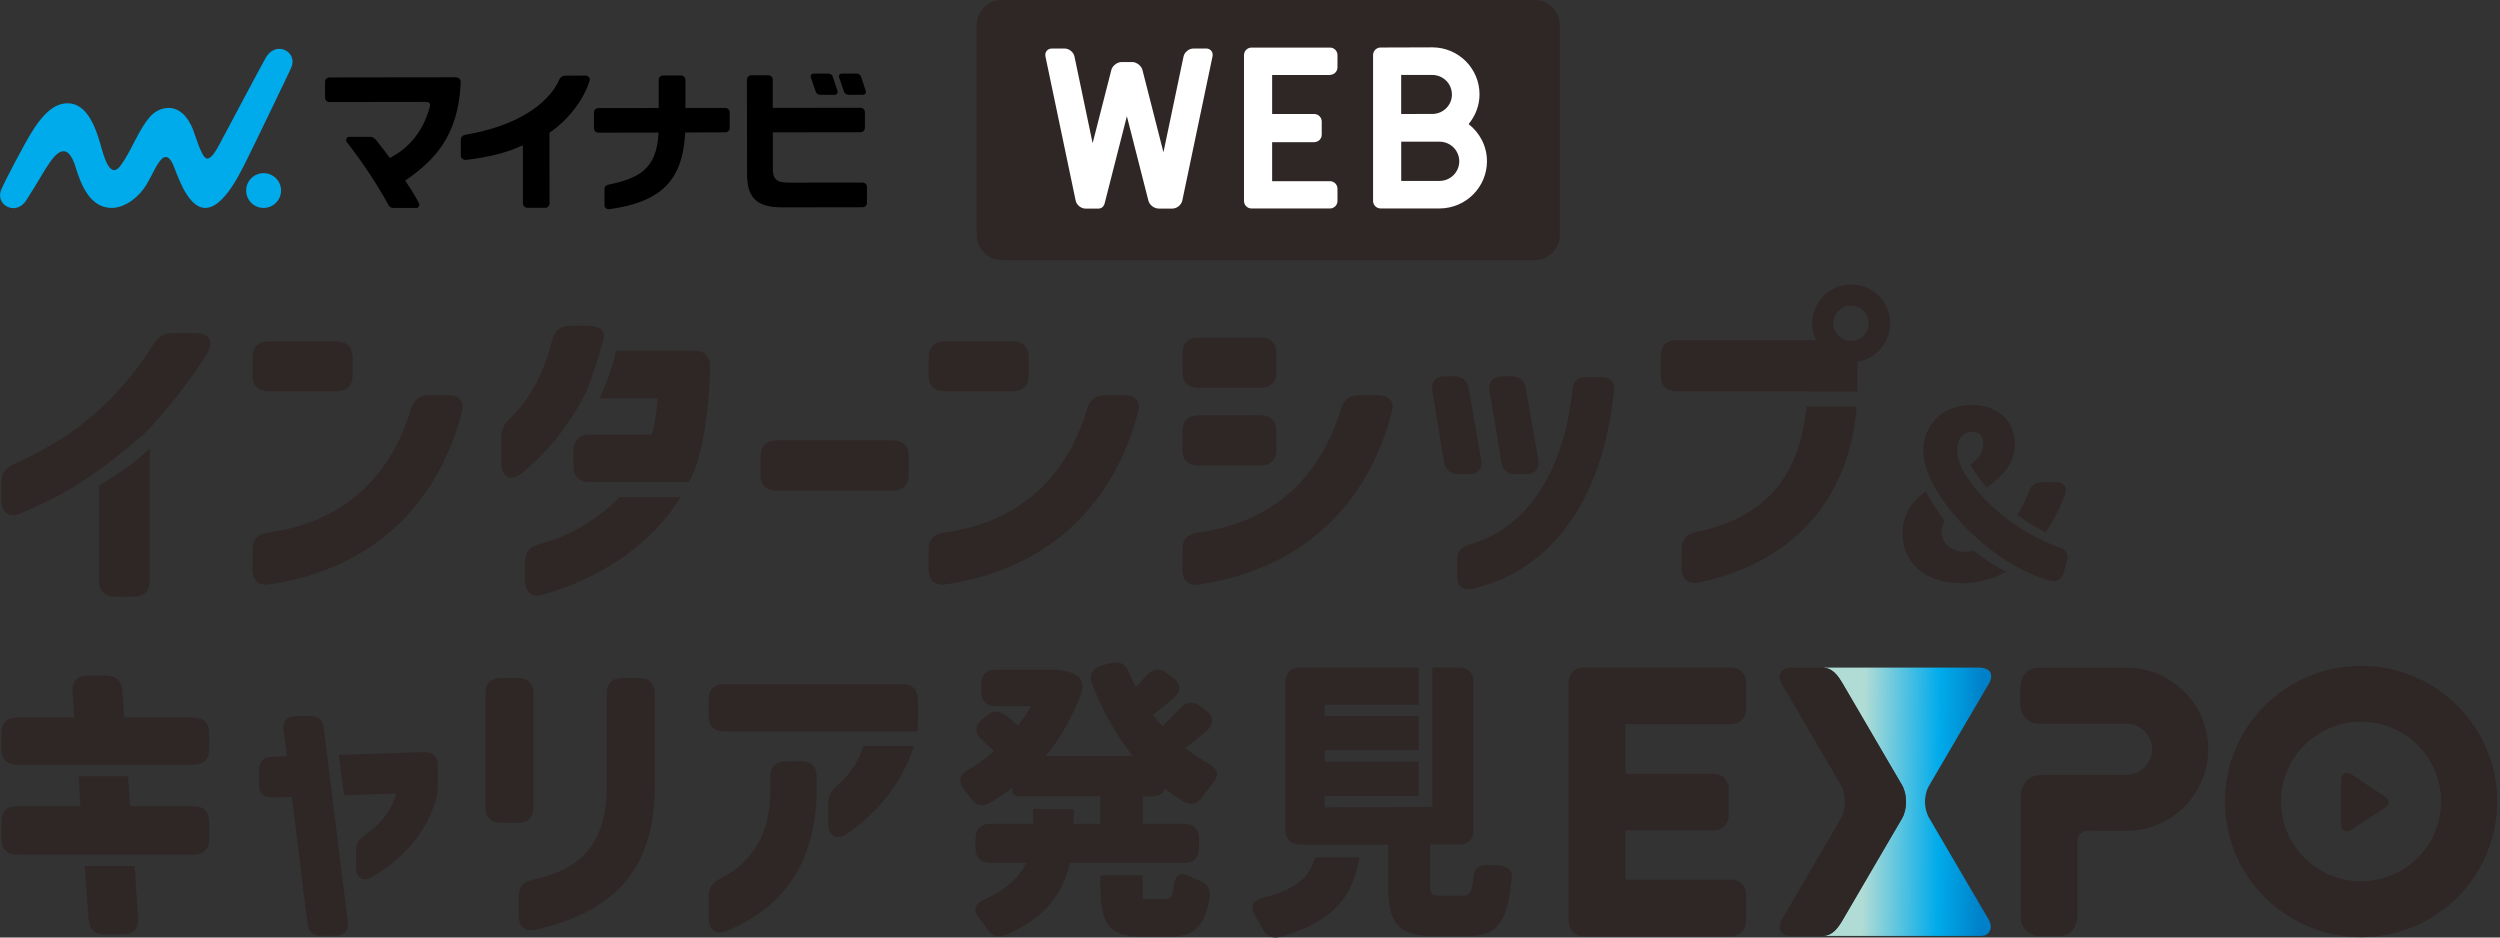 <svg width="320" height="120" viewBox="0 0 320 120" fill="none" xmlns="http://www.w3.org/2000/svg">
<rect x="0" y="0" width="320" height="120" fill="#333333" stroke="none"/>
<g clip-path="url(#clip0_16_2069)">
<path d="M196.431 0H128.236C126.455 0 125.011 1.439 125.011 3.214V30.084C125.011 31.858 126.455 33.297 128.236 33.297H196.431C198.213 33.297 199.657 31.858 199.657 30.084V3.214C199.657 1.439 198.213 0 196.431 0Z" fill="#2F2725"/>
<path d="M187.98 15.882C188.839 14.843 189.378 13.529 189.378 12.078C189.378 8.765 186.692 6.083 183.377 6.062L176.716 6.083C176.188 6.083 175.753 6.516 175.753 7.043V25.722C175.753 26.249 176.188 26.682 176.716 26.682H184.299C187.635 26.655 190.331 23.958 190.331 20.63C190.331 18.694 189.399 16.988 187.98 15.882ZM185.849 12.094C185.849 13.435 184.786 14.52 183.456 14.582L179.35 14.593V9.595H183.367C184.739 9.616 185.844 10.722 185.844 12.094H185.849ZM184.299 23.16H179.356V18.136H184.299C185.676 18.156 186.786 19.273 186.786 20.645C186.786 22.017 185.676 23.139 184.299 23.155V23.16Z" fill="white"/>
<path d="M154.367 6.209H152.765C152.184 6.209 151.613 6.673 151.492 7.236L148.921 19.492L146.235 8.963C146.125 8.541 145.764 8.181 145.345 8.024C145.235 7.972 145.104 7.946 144.963 7.946H143.523C143.381 7.946 143.25 7.977 143.14 8.024C142.721 8.181 142.36 8.541 142.25 8.963L139.857 18.329L137.532 7.236C137.412 6.668 136.841 6.209 136.26 6.209H134.657C134.076 6.209 133.699 6.673 133.819 7.236L137.684 25.675C137.804 26.243 138.375 26.703 138.956 26.703H140.559C140.951 26.703 141.234 26.483 141.349 26.17C141.349 26.17 141.391 26.061 141.397 26.024L144.24 14.875L146.298 22.951L146.994 25.68C147.136 26.238 147.727 26.697 148.309 26.697H150.063C150.644 26.697 151.215 26.233 151.335 25.669L155.2 7.231C155.32 6.662 154.938 6.203 154.362 6.203L154.367 6.209Z" fill="white"/>
<path d="M170.233 9.584C170.762 9.584 171.197 9.151 171.197 8.624V7.049C171.197 6.522 170.762 6.089 170.233 6.089H160.195C159.666 6.089 159.231 6.522 159.231 7.049V25.727C159.231 26.254 159.666 26.687 160.195 26.687H170.233C170.762 26.687 171.197 26.254 171.197 25.727V24.151C171.197 23.624 170.762 23.191 170.233 23.191H162.834V18.198H168.217C168.746 18.198 169.181 17.765 169.181 17.238V15.553C169.181 15.026 168.746 14.593 168.217 14.593H162.834V9.6H170.233V9.584Z" fill="white"/>
<path d="M110.794 11.562C110.622 11.05 110.354 10.231 110.255 9.924L110.224 9.835C110.124 9.548 109.899 9.417 109.627 9.417H107.783C107.542 9.417 107.469 9.548 107.453 9.564C107.385 9.657 107.364 9.767 107.406 9.903C107.448 10.044 107.825 11.16 108.029 11.724C108.098 11.911 108.27 12.136 108.705 12.136H110.349C110.611 12.136 110.716 12.052 110.768 11.979C110.836 11.89 110.857 11.755 110.789 11.567" fill="black"/>
<path d="M106.599 9.824C106.515 9.569 106.295 9.423 106.007 9.423H104.164C103.955 9.423 103.876 9.506 103.834 9.563C103.766 9.657 103.745 9.777 103.787 9.908C103.834 10.054 104.206 11.17 104.41 11.729C104.478 11.922 104.651 12.141 105.086 12.141H106.741C106.981 12.141 107.097 12.063 107.149 11.984C107.228 11.885 107.238 11.755 107.18 11.567C106.976 10.962 106.631 9.929 106.594 9.819" fill="black"/>
<path d="M35.975 24.386C35.975 25.617 34.98 26.614 33.744 26.614C32.508 26.614 31.508 25.623 31.508 24.391C31.508 23.16 32.503 22.164 33.739 22.164C34.974 22.164 35.975 23.155 35.975 24.386Z" fill="#00ABEB"/>
<path d="M37.31 8.577C37.693 7.675 37.263 6.689 36.336 6.35C35.409 6.016 34.509 6.527 34.032 7.367C33.262 8.729 29.277 16.252 28.607 17.504C27.937 18.751 27.099 20.536 26.397 20.264C25.753 20.014 24.994 17.28 24.674 16.497C24.104 15.11 22.936 13.461 20.993 13.878C19.506 14.197 18.663 15.36 17.317 17.932C16.579 19.346 16.118 20.275 15.443 21.188C14.06 23.066 13.285 19.983 12.83 18.386C12.217 16.247 11.101 13.216 8.667 13.221C7.305 13.221 5.855 14.019 4.048 16.93C2.995 18.631 0.529 23.384 0.168 24.235C-0.22 25.137 0.115 26.113 1.021 26.499C1.927 26.885 2.812 26.484 3.346 25.659C5.08 22.977 5.556 21.934 6.441 20.698C7.389 19.388 8.677 18.214 9.667 21.36C10.29 23.343 11.374 26.598 14.296 26.614C16.055 26.624 17.872 25.111 18.726 23.671C19.689 22.038 19.93 21.172 20.663 20.384C21.04 19.983 21.596 19.837 22.124 21.005C22.632 22.132 23.685 25.691 25.559 26.468C28.204 27.564 30.697 22.226 31.555 20.525C32.252 19.153 37.012 9.287 37.321 8.567" fill="#00ABEB"/>
<path d="M58.827 10.09C58.691 9.955 58.498 9.892 58.246 9.892H58.257C57.471 9.892 42.16 9.913 42.16 9.913C42.018 9.913 41.866 9.96 41.741 10.101C41.657 10.184 41.605 10.346 41.605 10.487V12.516C41.605 12.803 41.856 13.059 42.165 13.059H42.254C42.254 13.059 53.481 13.043 53.984 13.043H54.46C54.8 13.043 54.895 13.106 54.978 13.21C55.157 13.44 54.973 13.81 54.947 13.899C54.172 16.69 52.475 18.85 50.035 20.144L49.899 20.217L49.805 20.092C49.208 19.273 48.758 18.709 48.234 18.052L48.161 17.953C47.93 17.65 47.637 17.515 47.438 17.515H44.72C44.568 17.515 44.422 17.577 44.343 17.755C44.296 17.869 44.286 18.031 44.385 18.177C46.721 21.203 48.312 23.682 49.737 26.259C49.852 26.468 50.056 26.619 50.344 26.619H50.287H53.292C53.439 26.619 53.549 26.541 53.622 26.405C53.664 26.322 53.717 26.176 53.622 26.009C53.188 25.184 52.884 24.626 51.957 23.264L51.858 23.118L52.004 23.019C55.45 20.609 58.67 17.536 58.974 10.581C58.979 10.403 58.953 10.236 58.822 10.09" fill="black"/>
<path d="M75.379 9.861C75.238 9.699 75.091 9.678 74.945 9.673C74.636 9.673 73.17 9.684 72.274 9.689C71.986 9.689 71.719 9.918 71.635 10.111C70.106 13.597 65.676 16.226 59.581 17.244C59.188 17.322 59 17.551 58.989 17.817V19.915C58.989 20.097 59.073 20.228 59.172 20.317C59.351 20.463 59.523 20.483 59.665 20.468C62.613 20.108 64.88 19.529 66.671 18.704L66.928 18.59L66.938 26.04C66.938 26.337 67.174 26.598 67.514 26.598H69.813C70.112 26.598 70.342 26.317 70.342 26.077L70.326 16.988L70.405 16.936C72.709 15.37 74.709 12.809 75.474 10.31C75.521 10.122 75.448 9.955 75.379 9.866" fill="black"/>
<path d="M87.696 17.124L87.706 16.957L92.848 16.941C92.974 16.941 93.126 16.894 93.241 16.774C93.33 16.691 93.403 16.524 93.403 16.398V14.379C93.403 14.207 93.341 14.087 93.257 13.998C93.131 13.863 92.979 13.816 92.838 13.816H87.732V10.216C87.732 9.965 87.549 9.657 87.146 9.657H84.873C84.711 9.657 84.575 9.725 84.465 9.835C84.381 9.918 84.318 10.059 84.318 10.216V13.826L76.605 13.837C76.484 13.837 76.322 13.863 76.18 14.009C76.091 14.092 76.023 14.238 76.023 14.416V16.445C76.023 16.696 76.233 16.983 76.6 16.983H76.673L84.297 16.967L84.287 17.16C84.014 21.558 81.899 22.811 77.919 23.624C77.573 23.708 77.374 23.875 77.374 24.177V26.27C77.374 26.426 77.442 26.557 77.552 26.645C77.657 26.734 77.83 26.797 77.971 26.781C84.638 25.863 87.355 23.082 87.696 17.139" fill="black"/>
<path d="M110.527 13.946C110.438 13.857 110.297 13.795 110.166 13.795H110.072L98.913 13.81V10.21C98.907 10.028 98.834 9.892 98.745 9.809C98.625 9.683 98.468 9.636 98.316 9.636H96.163C95.886 9.636 95.608 9.866 95.608 10.2L95.624 22.273C95.624 25.278 96.813 26.541 100.122 26.541H100.389L110.454 26.525C110.742 26.525 110.972 26.243 110.972 25.983V23.932C110.972 23.656 110.752 23.369 110.412 23.369L101.222 23.379H101.211C100.379 23.379 99.761 23.327 99.405 23.035C98.96 22.664 98.913 22.127 98.923 21.282V16.941L110.145 16.925C110.48 16.925 110.71 16.659 110.71 16.362V14.348C110.71 14.144 110.616 14.024 110.538 13.946" fill="black"/>
<path d="M305.226 101.932L300.953 99.099C300.241 98.692 299.654 99.031 299.654 99.85V105.496C299.654 106.315 300.236 106.654 300.953 106.247L305.226 103.414C305.938 103.007 305.938 102.339 305.226 101.932Z" fill="#2F2725"/>
<path d="M261.836 68.144C262.852 66.642 263.668 65.061 264.307 63.397C264.695 62.39 264.161 61.711 263.092 61.711H261.375C260.516 61.711 259.982 62.124 259.683 62.953C259.291 64.044 258.767 65.004 258.196 65.901C259.757 67.038 261.118 67.784 261.841 68.144H261.836Z" fill="#2F2725"/>
<path d="M252.682 70.497C252.336 70.581 251.991 70.633 251.645 70.633C249.75 70.633 248.53 69.569 248.53 68.003C248.53 67.523 248.687 67.08 248.938 66.663C248.079 65.567 247.252 64.299 246.477 62.875C244.817 64.122 243.523 65.776 243.523 68.327C243.523 71.666 246.042 74.65 250.996 74.65C253.211 74.65 255.143 74.097 256.793 73.184C255.777 72.683 254.305 71.833 252.682 70.497Z" fill="#2F2725"/>
<path d="M263.537 70.038C262.794 69.803 262.024 69.449 261.191 69.062C257.453 67.221 254.939 64.941 253.352 63.115C253.347 63.109 253.337 63.099 253.331 63.094C252.111 61.685 251.446 60.553 251.195 60.109C250.75 59.254 250.514 58.398 250.514 57.626C250.514 56.15 251.373 55.263 252.441 55.263C253.389 55.263 253.866 55.883 253.866 56.885C253.866 57.95 253.201 58.758 252.19 59.473C252.813 60.548 253.541 61.523 254.321 62.405C256.243 61.017 257.898 59.363 257.898 56.885C257.898 53.812 255.704 51.835 252.321 51.835C248.556 51.835 246.184 54.496 246.184 57.626C246.184 59.014 246.655 60.553 247.519 62.144C247.519 62.144 248.299 63.715 250.064 65.828C250.619 66.48 251.195 67.122 251.818 67.743C251.86 67.784 251.902 67.831 251.949 67.873C252.666 68.577 253.426 69.256 254.222 69.892C254.222 69.892 254.222 69.892 254.216 69.892C255.311 70.769 256.557 71.645 257.96 72.459C259.416 73.257 260.898 73.904 262.349 74.322C263.239 74.588 263.888 74.176 264.155 73.289L264.569 71.838C264.836 70.92 264.449 70.33 263.532 70.038H263.537Z" fill="#2F2725"/>
<path d="M32.315 48.042V45.751C32.315 44.442 33.058 43.706 34.372 43.706H43.081C44.395 43.706 45.133 44.442 45.133 45.751V48.042C45.133 49.351 44.395 50.087 43.081 50.087H34.372C33.058 50.087 32.315 49.351 32.315 48.042ZM32.315 70.346C32.315 69.078 32.974 68.343 34.289 68.176C44.395 66.783 50.103 60.647 52.611 52.336C52.983 51.146 53.721 50.577 54.91 50.577H57.293C58.733 50.577 59.513 51.355 59.141 52.664C56.141 64.372 47.883 72.798 34.493 74.807C33.137 75.01 32.315 74.275 32.315 72.882V70.346Z" fill="#2F2725"/>
<path d="M118.863 48.042V45.751C118.863 44.442 119.607 43.706 120.921 43.706H129.63C130.944 43.706 131.682 44.442 131.682 45.751V48.042C131.682 49.351 130.944 50.087 129.63 50.087H120.921C119.607 50.087 118.863 49.351 118.863 48.042ZM118.863 70.346C118.863 69.078 119.523 68.343 120.837 68.176C130.944 66.783 136.652 60.647 139.16 52.336C139.532 51.146 140.27 50.577 141.459 50.577H143.841C145.281 50.577 146.062 51.355 145.69 52.664C142.689 64.372 134.431 72.798 121.042 74.807C119.685 75.01 118.863 74.275 118.863 72.882V70.346Z" fill="#2F2725"/>
<path d="M97.342 60.751V58.419C97.342 57.11 98.085 56.374 99.4 56.374H114.271C115.586 56.374 116.324 57.11 116.324 58.419V60.751C116.324 62.061 115.586 62.797 114.271 62.797H99.4C98.085 62.797 97.342 62.061 97.342 60.751Z" fill="#2F2725"/>
<path d="M151.345 45.261C151.345 43.951 152.083 43.216 153.398 43.216H161.326C162.64 43.216 163.384 43.951 163.384 45.261V47.593C163.384 48.903 162.64 49.638 161.326 49.638H153.398C152.083 49.638 151.345 48.903 151.345 47.593V45.261ZM151.345 72.887V70.351C151.345 69.083 152 68.348 153.314 68.181C163.42 66.788 169.128 60.652 171.637 52.341C172.008 51.151 172.747 50.583 173.935 50.583H176.318C177.753 50.583 178.538 51.36 178.166 52.669C175.166 64.377 166.913 72.803 153.518 74.812C152.162 75.016 151.34 74.28 151.34 72.887H151.345ZM151.345 55.205C151.345 53.896 152.083 53.16 153.398 53.16H161.326C162.64 53.16 163.384 53.896 163.384 55.205V57.537C163.384 58.847 162.64 59.583 161.326 59.583H153.398C152.083 59.583 151.345 58.847 151.345 57.537V55.205Z" fill="#2F2725"/>
<path d="M184.822 59.139L183.345 50.05C183.141 48.866 183.754 48.167 184.948 48.167H186.1C187.168 48.167 187.828 48.657 187.99 49.722L189.593 58.81C189.797 60 189.184 60.694 187.99 60.694H186.712C185.686 60.694 185.026 60.203 184.822 59.139ZM186.513 71.619C186.513 70.555 187.048 69.981 188.074 69.694C192.305 68.51 195.342 65.765 197.437 62.327C199.694 58.602 200.846 54.099 201.259 49.883C201.38 48.777 201.998 48.245 203.066 48.245H204.956C206.108 48.245 206.726 48.903 206.601 50.045C205.983 55.977 204.38 61.544 201.506 66.005C198.589 70.55 194.358 73.988 188.446 75.376C187.252 75.621 186.513 75.005 186.513 73.779V71.609V71.619ZM192.3 48.167H193.452C194.478 48.167 195.133 48.657 195.3 49.722L196.903 58.81C197.107 60 196.494 60.694 195.3 60.694H194.065C192.996 60.694 192.342 60.203 192.174 59.139L190.661 50.05C190.457 48.866 191.111 48.167 192.305 48.167H192.3Z" fill="#2F2725"/>
<path d="M231.223 52.028C230.752 56.614 229.411 60.24 227.07 62.859C224.73 65.478 221.446 67.195 217.132 68.097C215.859 68.343 215.241 69.078 215.241 70.31V72.725C215.241 74.118 216.105 74.854 217.503 74.567C223.829 73.174 228.432 70.435 231.631 66.913C235.444 62.724 237.245 57.423 237.653 52.028H231.223Z" fill="#2F2725"/>
<path d="M214.624 50.087H231.422C231.422 50.087 231.422 50.097 231.422 50.108H237.732C237.732 49.925 237.753 49.743 237.753 49.555V46.32C240.136 45.913 241.942 43.868 241.942 41.369C241.942 38.63 239.722 36.417 236.973 36.417C234.224 36.417 231.962 38.63 231.962 41.369C231.962 42.146 232.124 42.882 232.454 43.539H214.629C213.315 43.539 212.576 44.275 212.576 45.584V48.042C212.576 49.351 213.315 50.087 214.629 50.087H214.624ZM236.931 39.12C238.162 39.12 239.188 40.143 239.188 41.374C239.188 42.605 238.162 43.628 236.931 43.628C235.701 43.628 234.669 42.605 234.669 41.374C234.669 40.143 235.701 39.12 236.931 39.12Z" fill="#2F2725"/>
<path d="M79.307 63.631C76.091 66.903 72.206 68.854 69.012 69.652C67.818 69.981 67.205 70.675 67.205 71.901V74.317C67.205 75.751 68.064 76.487 69.462 76.117C76.395 74.207 83.197 69.991 87.141 63.631H79.307Z" fill="#2F2725"/>
<path d="M77.265 43.294C77.469 42.313 76.689 41.697 75.296 41.697H72.955C71.719 41.697 71.023 42.313 70.693 43.498C69.709 47.468 67.944 51.026 65.31 53.525C64.53 54.261 64.163 54.96 64.163 56.025V59.337C64.163 61.017 65.357 61.711 66.671 60.647C69.834 58.148 72.583 54.751 74.599 50.99C75.757 49.065 77.27 43.294 77.27 43.294H77.265Z" fill="#2F2725"/>
<path d="M88.89 44.891H78.862C78.228 47.567 77.364 49.696 76.746 50.99H84.166C84.082 52.503 83.836 54.099 83.47 55.612H75.458C74.144 55.612 73.405 56.348 73.405 57.657V59.661C73.405 60.971 74.144 61.706 75.458 61.706H81.003H88.167C88.303 61.43 88.476 61.174 88.602 60.887C89.754 58.31 90.738 53.562 90.9 47.014C90.942 45.621 90.204 44.885 88.89 44.885V44.891Z" fill="#2F2725"/>
<path d="M6.593 63.882C5.09 64.612 3.676 65.311 2.53 65.765C1.131 66.297 0.184 65.603 0.184 64.085V61.711C0.184 60.522 0.718 59.87 1.828 59.379C3.226 58.763 5.362 57.699 7.536 56.348C11.479 53.854 15.71 50.29 19.653 44.029C20.271 43.049 21.009 42.636 22.114 42.636H25.115C26.717 42.636 27.413 43.701 26.596 45.094C24.334 48.861 21.418 52.257 19.161 54.835C17.983 56.024 12.081 61.221 6.593 63.882Z" fill="#2F2725"/>
<path d="M12.672 62.118V74.322C12.672 75.631 13.41 76.367 14.725 76.367H17.107C18.422 76.367 19.16 75.631 19.16 74.322V57.407C17.112 59.431 14.28 61.195 12.672 62.123V62.118Z" fill="#2F2725"/>
<path d="M221.657 92.692C222.667 92.692 223.495 91.868 223.495 90.861V87.277C223.495 86.27 222.667 85.445 221.657 85.445H202.627C201.616 85.445 200.789 86.27 200.789 87.277V118.002C200.789 119.009 201.616 119.833 202.627 119.833H221.657C222.667 119.833 223.495 119.009 223.495 118.002V114.417C223.495 113.411 222.667 112.586 221.657 112.586H208.063V106.294H219.426C220.436 106.294 221.264 105.47 221.264 104.463V100.878C221.264 99.871 220.436 99.047 219.426 99.047H208.063V92.692H221.657Z" fill="#2F2725"/>
<path d="M272.173 85.461H261.144C261.144 85.461 258.615 85.299 258.615 88.038V90.511C258.615 90.511 258.924 92.635 260.972 92.635L272.178 92.624C273.995 92.624 275.466 94.09 275.466 95.901C275.466 97.711 273.995 99.177 272.178 99.177H261.333C261.333 99.177 258.657 99.099 258.657 102.021V117.36C258.657 119.468 260.71 119.807 260.71 119.807H263.721C265.758 119.807 265.92 117.36 265.92 117.36V107.776C265.92 106.137 267.413 106.336 267.413 106.336L272.167 106.346C277.959 106.346 282.651 101.671 282.651 95.901C282.651 90.13 277.948 85.456 272.162 85.456L272.173 85.461Z" fill="#2F2725"/>
<path d="M246.849 104.577C245.817 102.402 246.891 100.617 246.891 100.617L254.714 87.266C254.714 87.266 255.568 85.45 253.237 85.45H233.182C234.548 85.45 235.219 86.405 235.905 87.574L243.461 100.503C244.142 101.671 244.142 103.581 243.461 104.75L235.905 117.678C235.224 118.847 234.548 119.802 233.182 119.802H253.567C253.667 119.802 254.295 119.817 254.651 119.238C255.044 118.602 254.588 117.767 254.588 117.767L246.854 104.567L246.849 104.577Z" fill="url(#paint0_linear_16_2069)"/>
<path d="M243.461 100.508L235.905 87.579C235.224 86.41 234.548 85.456 233.182 85.456H229.322C227.956 85.456 227.395 86.41 228.081 87.579L235.637 100.508C236.318 101.676 236.318 103.586 235.637 104.755L228.081 117.683C227.4 118.852 227.956 119.807 229.322 119.807H233.182C234.548 119.807 235.219 118.852 235.905 117.683L243.461 104.755C244.142 103.586 244.142 101.676 243.461 100.508Z" fill="#2F2725"/>
<path d="M302.214 85.226C292.59 85.226 284.787 93 284.787 102.59C284.787 112.179 292.59 119.953 302.214 119.953C311.839 119.953 319.641 112.179 319.641 102.59C319.641 93 311.839 85.226 302.214 85.226ZM302.214 112.795C296.554 112.795 291.972 108.224 291.972 102.59C291.972 96.955 296.559 92.379 302.214 92.379C307.87 92.379 312.457 96.95 312.457 102.59C312.457 108.23 307.87 112.795 302.214 112.795Z" fill="#2F2725"/>
<path d="M62.137 88.763C62.137 87.501 62.849 86.786 64.121 86.786H66.305C67.572 86.786 68.29 87.496 68.29 88.763V103.346C68.29 104.609 67.577 105.324 66.305 105.324H64.121C62.854 105.324 62.137 104.614 62.137 103.346V88.763ZM66.383 117.219V114.73C66.383 113.546 66.981 112.831 68.206 112.597C74.317 111.292 77.647 108.052 77.647 100.737V88.763C77.647 87.501 78.359 86.786 79.632 86.786H81.816C83.083 86.786 83.8 87.496 83.8 88.763V100.737C83.8 111.209 78.721 116.703 68.567 118.998C67.216 119.317 66.383 118.602 66.383 117.219Z" fill="#2F2725"/>
<path d="M2.173 97.894H24.784C26.052 97.894 26.769 97.184 26.769 95.916V93.824C26.769 92.562 26.057 91.847 24.784 91.847H15.898L15.657 88.367C15.579 87.141 14.825 86.468 13.594 86.468H11.211C9.902 86.468 9.19 87.177 9.269 88.523L9.509 91.842H2.173C0.906 91.842 0.188 92.551 0.188 93.819V95.911C0.188 97.174 0.901 97.889 2.173 97.889V97.894Z" fill="#2F2725"/>
<path d="M102.589 97.456H100.567C99.3 97.456 98.583 98.165 98.583 99.433V101.41C98.583 105.72 97.117 109.946 92.236 112.435C91.205 112.951 90.691 113.661 90.691 114.767V117.532C90.691 118.957 91.603 119.708 92.99 119.155C100.845 116.035 104.458 109.591 104.537 101.327V99.428C104.537 98.165 103.861 97.45 102.594 97.45L102.589 97.456Z" fill="#2F2725"/>
<path d="M117.455 93.626C117.496 93.256 117.507 92.875 117.507 92.442V89.556C117.507 88.294 116.795 87.579 115.522 87.579H92.67C91.403 87.579 90.686 88.289 90.686 89.556V91.654C90.686 92.916 91.398 93.631 92.67 93.631H117.455V93.626Z" fill="#2F2725"/>
<path d="M110.532 95.499C109.741 97.831 108.495 99.428 107.197 100.503C106.401 101.212 106.008 101.885 106.008 102.913V105.402C106.008 106.983 107.081 107.656 108.427 106.706C112.747 103.748 115.591 99.829 116.994 95.499H110.537H110.532Z" fill="#2F2725"/>
<path d="M2.173 109.393H24.784C26.052 109.393 26.769 108.683 26.769 107.416V105.162C26.769 103.899 26.057 103.184 24.784 103.184H16.652L16.395 99.344H10.049L10.305 103.184H2.173C0.906 103.184 0.188 103.894 0.188 105.162V107.416C0.188 108.678 0.901 109.393 2.173 109.393Z" fill="#2F2725"/>
<path d="M10.85 110.854L11.342 117.694C11.42 118.92 12.133 119.593 13.363 119.593H15.782C17.091 119.593 17.767 118.884 17.689 117.537L17.233 110.854H10.85Z" fill="#2F2725"/>
<path d="M41.41 92.927C41.211 92.082 40.656 91.649 39.703 91.649H37.881C36.77 91.649 36.173 92.322 36.294 93.428L36.728 96.788L34.822 96.866C33.749 96.866 33.157 97.461 33.157 98.525V100.461C33.157 101.567 33.791 102.12 34.901 102.083L37.362 102.005L39.347 118.21C39.467 119.275 40.101 119.791 41.132 119.791H42.955C44.07 119.791 44.609 119.15 44.536 118.106L41.41 92.927Z" fill="#2F2725"/>
<path d="M54.303 96.271L43.374 96.621L44.023 101.796L50.731 101.567C50.098 103.779 48.668 105.6 46.762 106.826C45.971 107.379 45.573 107.932 45.573 108.84V111.052C45.573 112.356 46.448 112.951 47.595 112.278C51.642 109.868 54.46 106.743 55.769 102.438C56.005 101.687 56.046 101.134 56.046 100.383V97.93C56.046 96.861 55.371 96.23 54.303 96.271Z" fill="#2F2725"/>
<path d="M168.343 109.727C167.694 112.111 166.118 113.771 161.661 114.924C160.263 115.299 159.923 116.129 160.682 117.297C160.986 117.788 161.284 118.278 161.515 118.764C162.08 119.781 162.834 120.23 163.971 119.891C171.045 117.856 173.187 114.475 174.014 109.727H168.348H168.343Z" fill="#2F2725"/>
<path d="M193.51 112.263L193.363 113.682C192.719 118.497 191.284 119.817 187.771 119.817H183.618C178.858 119.817 177.685 118.163 177.685 113.228V108.11H166.427C165.217 108.11 164.536 107.431 164.536 106.226V87.329C164.536 86.123 165.217 85.445 166.427 85.445H181.597V90.188H169.563V91.654H181.597V96.021H169.563V97.487H181.597V101.89H169.563V103.356L183.278 103.278H183.34V85.44H186.713C187.922 85.44 188.603 86.118 188.603 87.323V106.221C188.603 107.426 187.922 108.104 186.713 108.104H183.047V113.186C183.047 114.506 183.236 114.652 184.409 114.652H187.278C188.137 114.652 188.441 114.24 188.629 112.043C188.629 112.043 188.682 110.708 190.247 110.708C191.588 110.708 193.656 110.666 193.504 112.263H193.51Z" fill="#2F2725"/>
<path d="M154.87 114.542C154.87 114.146 154.781 113.812 154.597 113.53C154.535 113.436 154.466 113.348 154.383 113.264C154.137 113.019 153.807 112.821 153.398 112.664C153.21 112.591 153.011 112.502 152.812 112.414C152.613 112.325 152.414 112.231 152.225 112.137C151.382 111.741 150.838 111.798 150.534 112.351C150.403 112.591 150.309 112.909 150.262 113.342C150.23 113.64 150.188 113.88 150.141 114.089C149.974 114.835 149.712 115.075 149.24 115.075H146.266V112.054H140.852V113.416C140.852 118.216 141.862 119.843 146.114 119.885L149.769 119.89C150.712 119.89 151.497 119.77 152.152 119.489C152.807 119.207 153.325 118.774 153.744 118.137C153.911 117.887 154.058 117.6 154.194 117.282C154.309 117.01 154.409 116.713 154.503 116.395C154.529 116.301 154.556 116.207 154.582 116.108C154.676 115.753 154.76 115.372 154.833 114.955C154.854 114.819 154.864 114.694 154.87 114.574C154.87 114.563 154.87 114.548 154.87 114.537V114.542Z" fill="#2F2725"/>
<path d="M154.796 97.795C153.701 97.195 152.68 96.517 151.738 95.76C152.607 95.082 153.55 94.331 154.461 93.537C155.44 92.671 155.367 91.691 154.309 90.903L153.665 90.412C152.722 89.698 151.811 89.812 151.02 90.715C150.303 91.466 149.549 92.259 148.79 92.938C148.339 92.484 147.957 91.998 147.58 91.508C148.449 90.866 149.318 90.115 150.224 89.364C151.246 88.461 151.13 87.48 150.073 86.692L149.355 86.165C148.413 85.451 147.501 85.565 146.711 86.504C146.297 86.958 145.841 87.485 145.391 87.934C145.051 87.334 144.747 86.692 144.485 86.05C144.035 84.96 143.239 84.543 142.103 84.882L141.008 85.184C139.799 85.56 139.343 86.39 139.799 87.595C141.16 91.059 142.899 94.143 144.972 96.778H133.829C135.719 94.518 137.227 91.884 138.364 88.873C138.777 87.746 138.594 86.75 137.421 86.254C137.421 86.254 136.515 85.691 134.546 85.711H127.482C126.273 85.711 125.592 86.39 125.592 87.595V88.498C125.592 89.703 126.273 90.381 127.482 90.381H131.98C131.488 91.247 130.959 92.077 130.315 92.864C129.86 92.452 129.331 92.035 128.802 91.623C127.896 90.908 127.027 90.944 126.157 91.696L125.702 92.071C124.723 92.938 124.723 93.84 125.702 94.706C126.267 95.233 126.796 95.724 127.252 96.172C126.194 97.075 125.058 97.868 123.89 98.546C122.759 99.224 122.607 100.054 123.434 101.108C123.702 101.411 123.963 101.75 124.189 102.089C124.869 103.07 125.739 103.367 126.76 102.731C127.744 102.167 128.687 101.525 129.593 100.811V101.082C129.593 101.421 129.498 101.943 130.708 101.943H140.851V105.444H137.416V103.56H132.237V105.444H126.76C125.55 105.444 124.869 106.122 124.869 107.327V108.569C124.869 109.774 125.55 110.452 126.76 110.452H131.331C130.498 112.221 128.912 113.838 126.006 115.122C124.723 115.685 124.492 116.478 125.361 117.569C125.665 117.981 126.006 118.398 126.267 118.811C126.911 119.786 127.739 120.125 128.839 119.64C134.054 117.381 136.17 114.031 136.96 110.457H140.851H146.292H151.581C152.79 110.457 153.471 109.779 153.471 108.574V107.332C153.471 106.127 152.79 105.449 151.581 105.449H146.292V101.948H147.124C148.334 101.948 149.015 101.572 149.015 100.894C149.769 101.494 150.601 102.063 151.434 102.553C152.492 103.195 153.324 102.892 154.005 101.875C154.382 101.348 154.838 100.784 155.251 100.257C156.084 99.24 155.932 98.452 154.796 97.811V97.795Z" fill="#2F2725"/>
</g>
<defs>
<linearGradient id="paint0_linear_16_2069" x1="231.359" y1="102.49" x2="253.761" y2="102.758" gradientUnits="userSpaceOnUse">
<stop stop-color="#B0DCD5"/>
<stop offset="0.32" stop-color="#B0DCD5"/>
<stop offset="0.75" stop-color="#00ABEB"/>
<stop offset="1" stop-color="#0080C8"/>
</linearGradient>
<clipPath id="clip0_16_2069">
<rect width="319.636" height="120" fill="white"/>
</clipPath>
</defs>
</svg>
